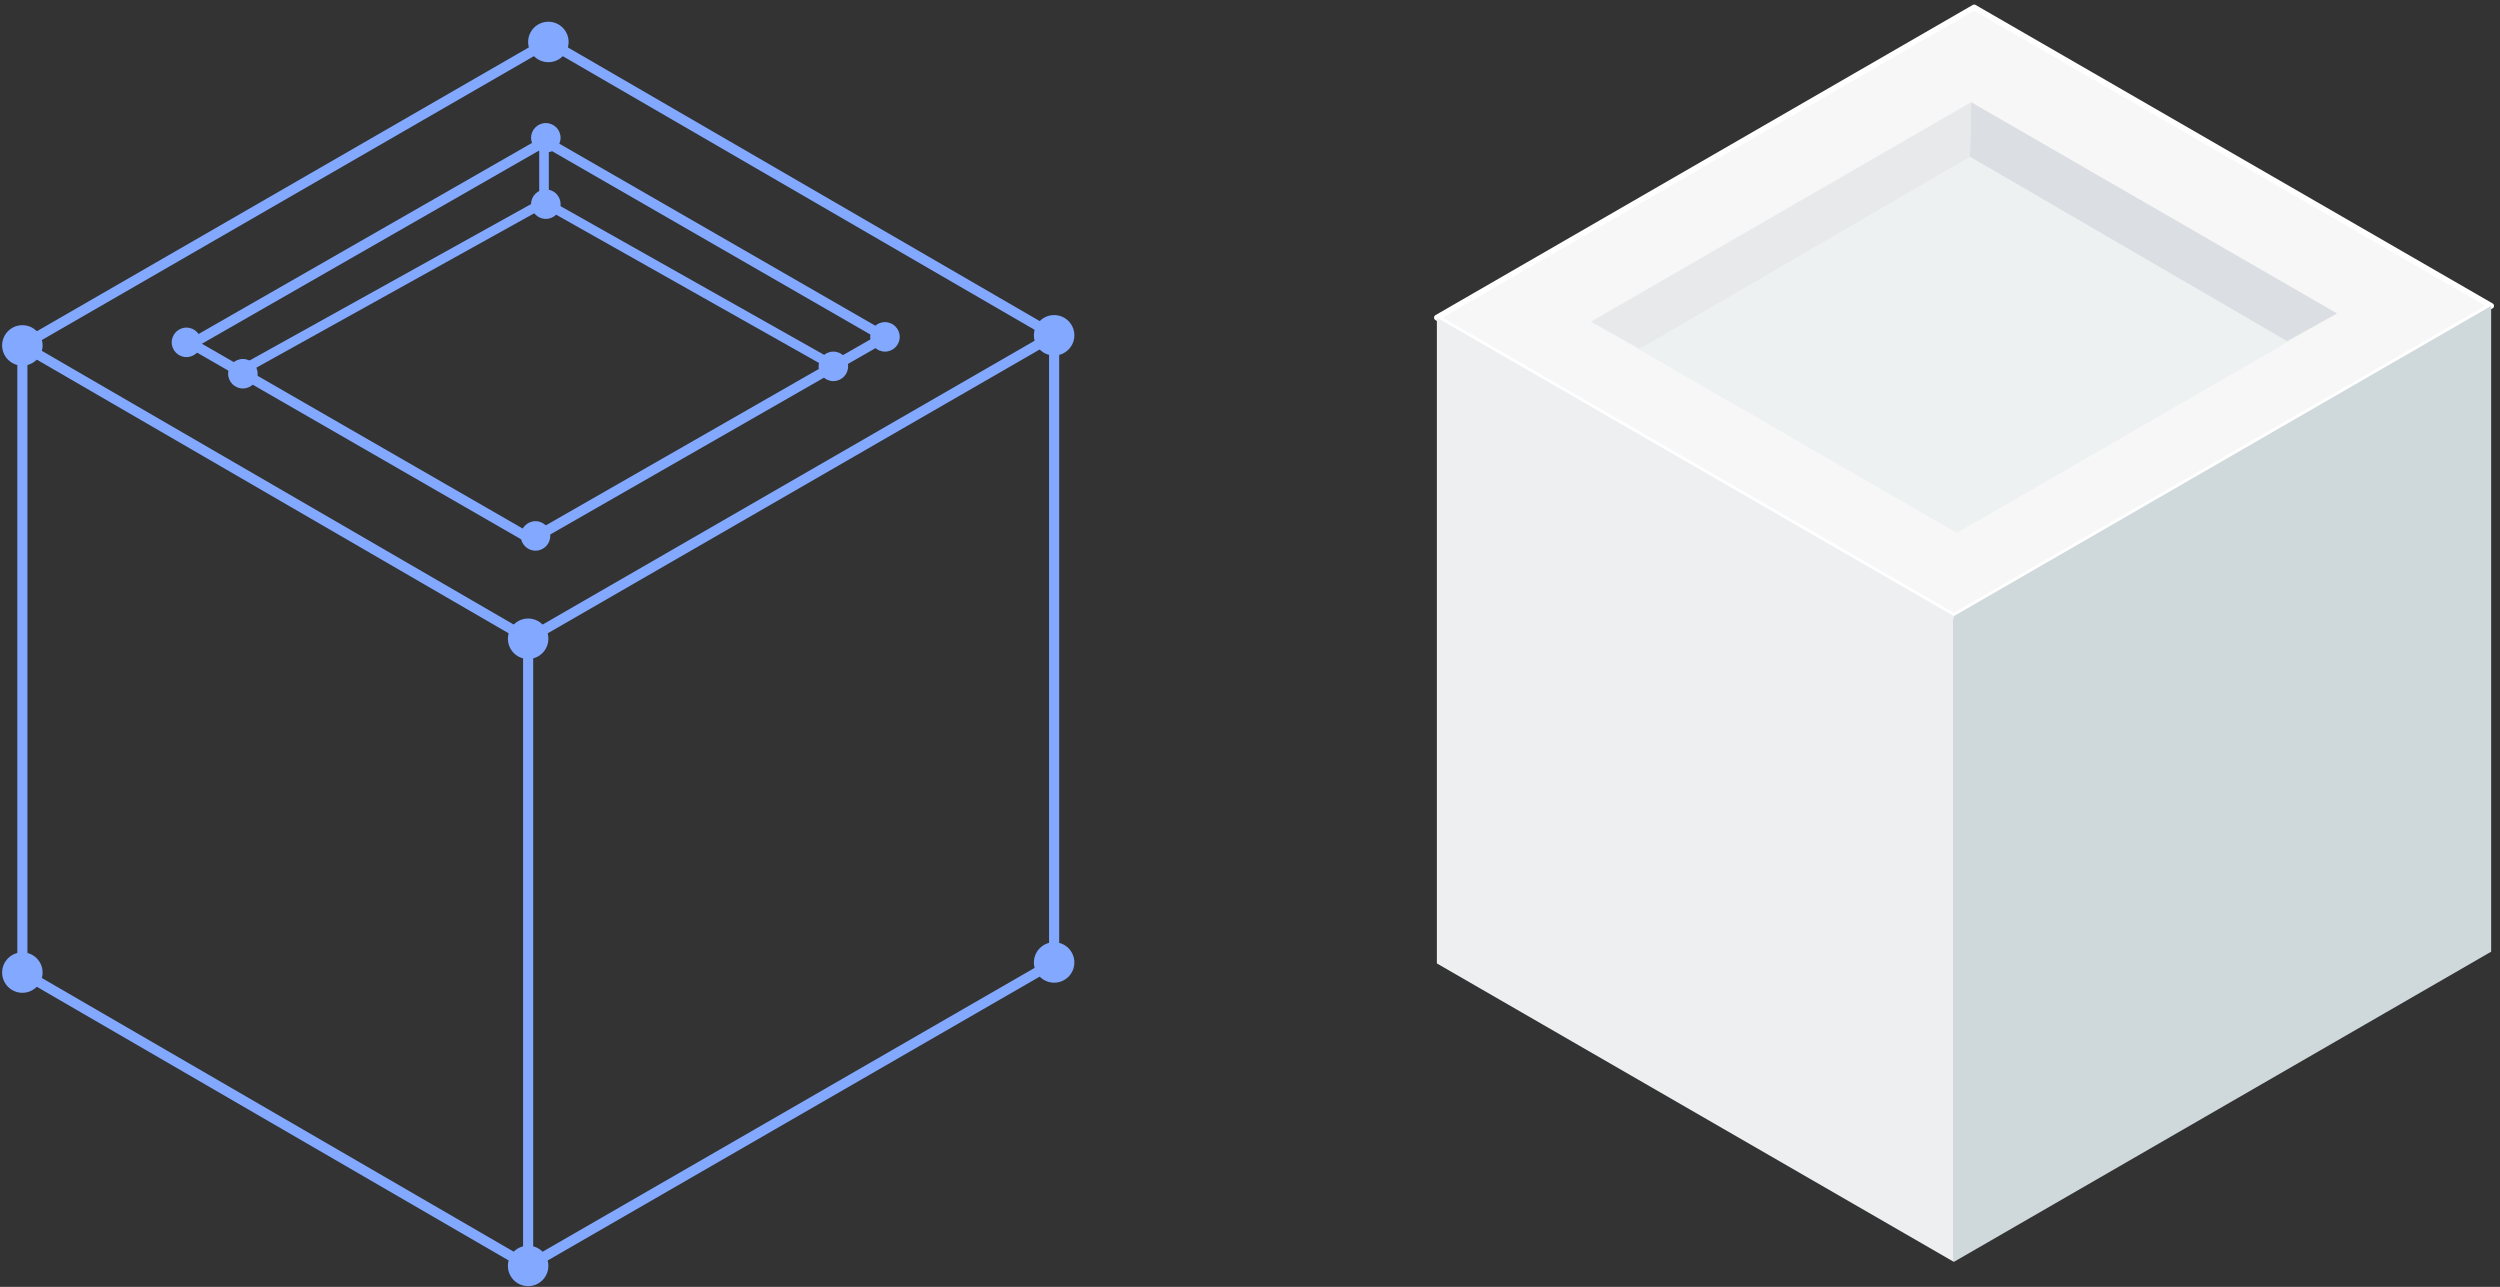 <svg width="373" height="192" viewBox="0 0 373 192" fill="none" xmlns="http://www.w3.org/2000/svg">
<rect x="0" y="0" width="373" height="192" fill="#333333" stroke="none"/>
<path fill-rule="evenodd" clip-rule="evenodd" d="M3.338 51.537L81.816 6.261L157.276 50.027L78.798 95.303L3.338 51.537Z" stroke="#82A9FF" stroke-width="1.509"/>
<path fill-rule="evenodd" clip-rule="evenodd" d="M28.607 51.285L81.321 21.082L132.007 50.279L79.293 80.482L28.607 51.285Z" stroke="#82A9FF" stroke-width="1.509"/>
<path d="M3.338 51.537V145.107L78.798 188.874L157.276 143.598V50.027" stroke="#82A9FF" stroke-width="1.509"/>
<path d="M78.798 95.303V188.874" stroke="#82A9FF" stroke-width="1.509"/>
<path d="M157.276 53.046C158.943 53.046 160.295 51.694 160.295 50.027C160.295 48.36 158.943 47.009 157.276 47.009C155.609 47.009 154.258 48.36 154.258 50.027C154.258 51.694 155.609 53.046 157.276 53.046Z" fill="#82A9FF"/>
<path d="M157.276 146.616C158.943 146.616 160.295 145.265 160.295 143.598C160.295 141.931 158.943 140.579 157.276 140.579C155.609 140.579 154.258 141.931 154.258 143.598C154.258 145.265 155.609 146.616 157.276 146.616Z" fill="#82A9FF"/>
<path d="M81.816 9.279C83.483 9.279 84.835 7.928 84.835 6.261C84.835 4.594 83.483 3.242 81.816 3.242C80.149 3.242 78.798 4.594 78.798 6.261C78.798 7.928 80.149 9.279 81.816 9.279Z" fill="#82A9FF"/>
<path d="M78.798 98.322C80.465 98.322 81.816 96.97 81.816 95.303C81.816 93.636 80.465 92.285 78.798 92.285C77.131 92.285 75.779 93.636 75.779 95.303C75.779 96.97 77.131 98.322 78.798 98.322Z" fill="#82A9FF"/>
<path d="M79.898 82.161C81.113 82.161 82.098 81.176 82.098 79.961C82.098 78.746 81.113 77.761 79.898 77.761C78.683 77.761 77.698 78.746 77.698 79.961C77.698 81.176 78.683 82.161 79.898 82.161Z" fill="#82A9FF"/>
<path d="M81.438 22.761C82.653 22.761 83.638 21.776 83.638 20.561C83.638 19.346 82.653 18.361 81.438 18.361C80.223 18.361 79.238 19.346 79.238 20.561C79.238 21.776 80.223 22.761 81.438 22.761Z" fill="#82A9FF"/>
<path d="M81.438 32.661C82.653 32.661 83.638 31.676 83.638 30.461C83.638 29.246 82.653 28.261 81.438 28.261C80.223 28.261 79.238 29.246 79.238 30.461C79.238 31.676 80.223 32.661 81.438 32.661Z" fill="#82A9FF"/>
<path d="M36.238 57.961C37.453 57.961 38.438 56.976 38.438 55.761C38.438 54.546 37.453 53.561 36.238 53.561C35.023 53.561 34.038 54.546 34.038 55.761C34.038 56.976 35.023 57.961 36.238 57.961Z" fill="#82A9FF"/>
<path d="M124.338 56.861C125.553 56.861 126.538 55.876 126.538 54.661C126.538 53.446 125.553 52.461 124.338 52.461C123.123 52.461 122.138 53.446 122.138 54.661C122.138 55.876 123.123 56.861 124.338 56.861Z" fill="#82A9FF"/>
<path d="M132.038 52.461C133.253 52.461 134.238 51.476 134.238 50.261C134.238 49.046 133.253 48.061 132.038 48.061C130.823 48.061 129.838 49.046 129.838 50.261C129.838 51.476 130.823 52.461 132.038 52.461Z" fill="#82A9FF"/>
<path d="M27.819 53.279C29.034 53.279 30.019 52.294 30.019 51.079C30.019 49.864 29.034 48.879 27.819 48.879C26.604 48.879 25.619 49.864 25.619 51.079C25.619 52.294 26.604 53.279 27.819 53.279Z" fill="#82A9FF"/>
<path d="M78.798 191.892C80.465 191.892 81.816 190.541 81.816 188.874C81.816 187.207 80.465 185.855 78.798 185.855C77.131 185.855 75.779 187.207 75.779 188.874C75.779 190.541 77.131 191.892 78.798 191.892Z" fill="#82A9FF"/>
<path d="M3.338 54.555C5.005 54.555 6.356 53.204 6.356 51.537C6.356 49.87 5.005 48.518 3.338 48.518C1.671 48.518 0.319 49.87 0.319 51.537C0.319 53.204 1.671 54.555 3.338 54.555Z" fill="#82A9FF"/>
<path d="M3.338 148.125C5.005 148.125 6.356 146.774 6.356 145.107C6.356 143.44 5.005 142.089 3.338 142.089C1.671 142.089 0.319 143.44 0.319 145.107C0.319 146.774 1.671 148.125 3.338 148.125Z" fill="#82A9FF"/>
<path d="M81.169 30.192L124.069 54.392" stroke="#82A9FF" stroke-width="1.43"/>
<path d="M81.169 30.192L36.619 54.942" stroke="#82A9FF" stroke-width="1.43"/>
<path d="M81.169 20.842V30.192" stroke="#82A9FF" stroke-width="1.43"/>
<path d="M291.518 91.923L214.382 47.388L294.545 1.108L371.681 45.637L291.518 91.923Z" fill="#F7F7F7" stroke="white" stroke-width="0.851" stroke-linecap="round" stroke-linejoin="round"/>
<path d="M214.382 47.388V143.744L291.518 188.273V91.923L214.382 47.388Z" fill="#EDEFF1"/>
<path d="M291.518 91.923L371.681 45.637V141.992L291.518 188.273V91.923Z" fill="url(#paint0_linear_1416_81417)"/>
<path opacity="0.4" d="M291.959 79.513L237.385 48.002L294.104 15.258L348.677 46.769L291.959 79.513Z" fill="#E0E8EA"/>
<path d="M348.678 46.769L294.104 15.258L293.919 23.374L341.211 50.88L348.678 46.769Z" fill="#DBDEE2"/>
<path d="M294.104 15.258L237.385 48.002L244.667 52.012L293.919 23.374L294.104 15.258Z" fill="#E7E9EB"/>
<defs>
<linearGradient id="paint0_linear_1416_81417" x1="2213.51" y1="3564.33" x2="8467.61" y2="6985.89" gradientUnits="userSpaceOnUse">
<stop stop-color="#CFD8DB"/>
<stop offset="1" stop-color="#CFD8DB"/>
</linearGradient>
</defs>
</svg>

